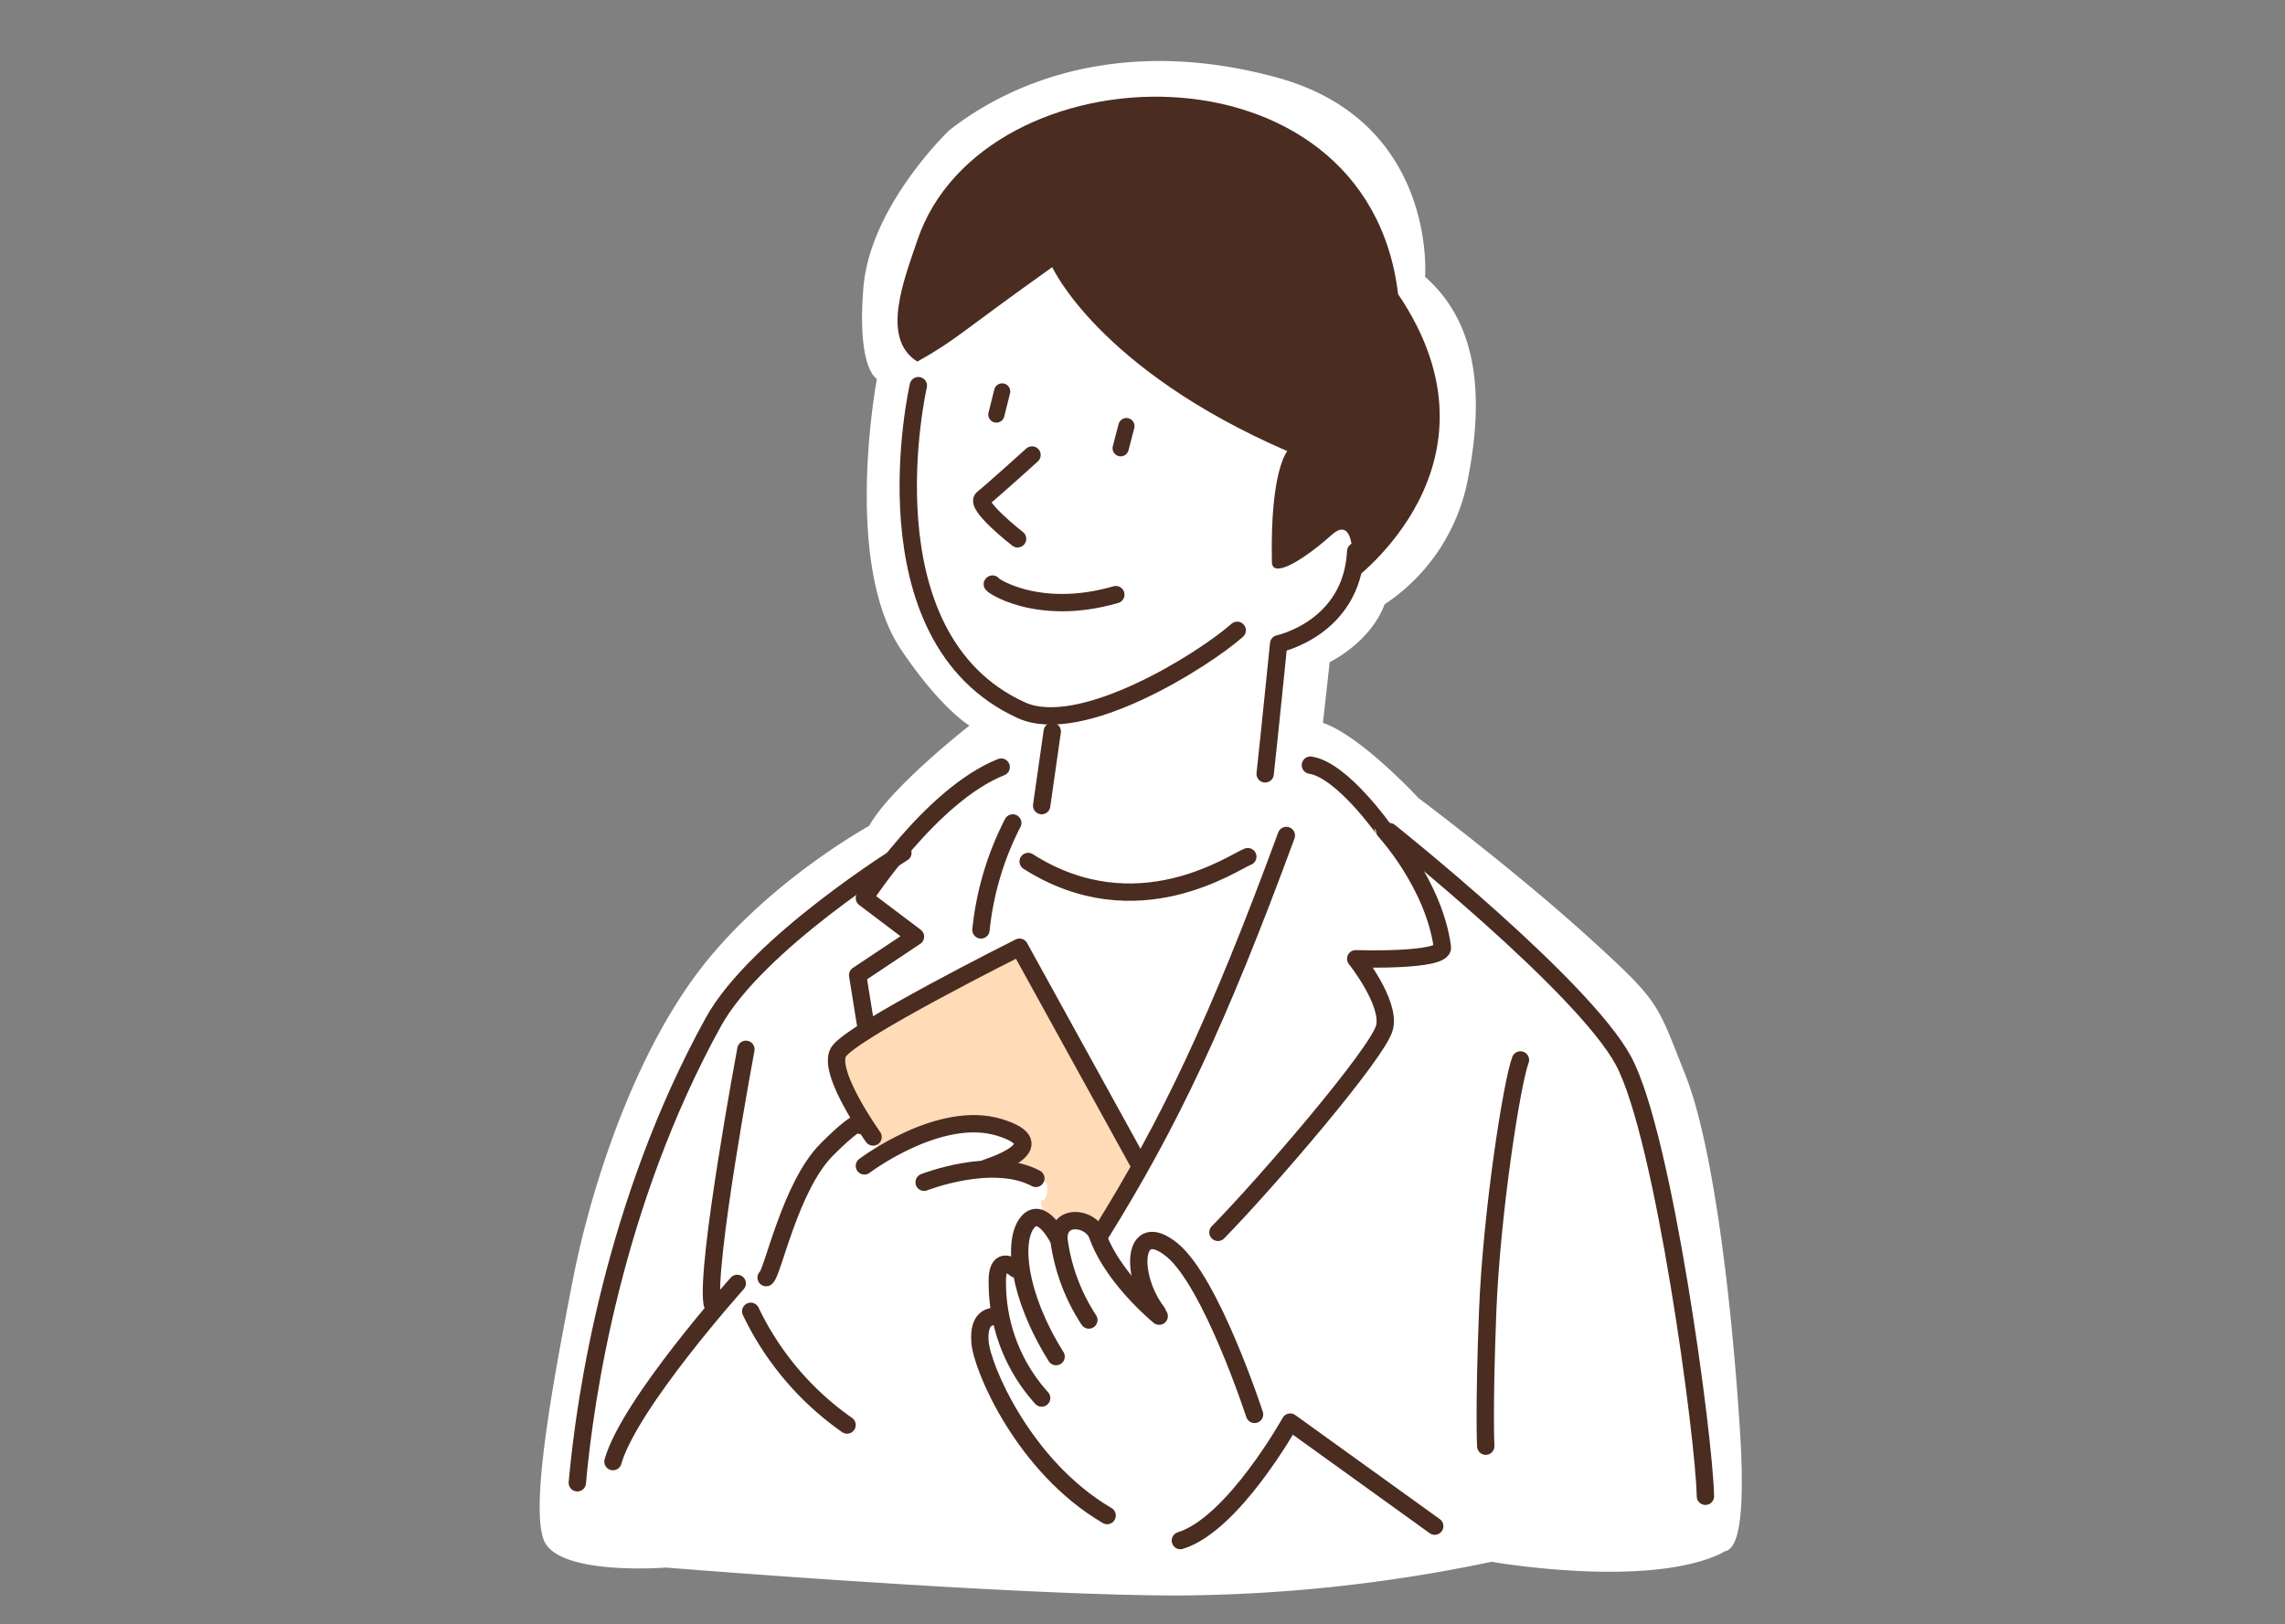 <svg xmlns="http://www.w3.org/2000/svg" xmlns:xlink="http://www.w3.org/1999/xlink" width="346" height="246" viewBox="0 0 346 246">
  <rect x="0" y="0" width="346" height="246" fill="#808080" stroke="none"/>
  <defs>
    <clipPath id="clip-path">
      <rect id="長方形_5118" data-name="長方形 5118" width="186.134" height="236.635" fill="none"/>
    </clipPath>
  </defs>
  <g id="グループ_55030" data-name="グループ 55030" transform="translate(-109 -1436.022)">
    <rect id="長方形_13333" data-name="長方形 13333" width="346" height="246" transform="translate(109 1436.022)" fill="none"/>
    <g id="アートワーク_89" data-name="アートワーク 89" transform="translate(281.901 1560.665)">
      <g id="グループ_30948" data-name="グループ 30948" transform="translate(-93.067 -118.317)" clip-path="url(#clip-path)">
        <path id="パス_114265" data-name="パス 114265" d="M180.435,227.812c.729-.438,3.793.729,2.626-18.088s-3.939-43.324-8.315-54.265-3.647-10.795-14.733-20.86-25.674-21.006-25.674-21.006-8.606-9.336-14.441-11.378l1.021-9.19s6.127-2.917,8.315-8.752a29.32,29.32,0,0,0,12.691-19.4c2.626-13.712.729-23.777-6.564-30.2,0,0,1.9-23.923-23.048-30.342C90.286-1.5,73.511,4.481,63.3,12.5c0,0-11.962,11.378-12.983,23.777s2.042,13.858,2.042,13.858-5.251,27.716,3.647,40.99c5.981,8.9,10.357,11.524,10.357,11.524S54.4,111.989,51.192,117.824c0,0-15.171,8.315-25.382,21.443S9.035,172.526,6.263,186.822s-6.418,33.551-4.376,39.094,18.526,4.23,18.526,4.23,52.222,4.23,77.458,4.23a236.167,236.167,0,0,0,47.555-5.106s24.069,4.23,35.155-1.459" transform="translate(0.593 0.917)" fill="#fff"/>
        <path id="パス_114266" data-name="パス 114266" d="M71.951,137.47l5.106-8.606s1.167-1.6-.729-4.814L59.7,94s-23.486,12.253-25.965,14.587-1.021,4.814-.146,6.856,5.251,9.773,5.251,9.773,8.606-5.4,13.274-4.522,7.877.875,8.023,2.917-3.793,3.647-3.793,3.647,7.585.729,7.585,3.063-1.021,2.042-1.021,2.042l.438,2.188,2.042,1.9s3.793-3.647,6.856.875" transform="translate(14.843 43.12)" fill="#ffdbb7"/>
        <path id="パス_114267" data-name="パス 114267" d="M107.233,79.074s24.507-17.651,7-43.47c-4.668-39.386-62.871-37.489-72.79-8.169-1.9,5.689-5.689,14.879,0,18.38,5.981-3.355,6.273-4.23,20.422-14.3,0,0,7,15.463,35.593,27.862,0,0-2.626,2.917-2.334,16.775,0,2.626,4.814-.292,9.044-4.084s3.063,7,3.063,7" transform="translate(17.634 2.615)" fill="#4a2c21"/>
        <path id="パス_114268" data-name="パス 114268" d="M41.081,35.7S32.329,73.773,56.69,84.859c9.044,4.084,27.57-7.585,32.675-12.107" transform="translate(18.143 16.377)" fill="none" stroke="#4a2c21" stroke-linecap="round" stroke-linejoin="round" stroke-width="2.626"/>
        <path id="パス_114269" data-name="パス 114269" d="M48.31,56.3c-.583-.146,6.564,5.106,18.672,1.6" transform="translate(22.146 25.825)" fill="none" stroke="#4a2c21" stroke-linecap="round" stroke-linejoin="round" stroke-width="2.626"/>
        <path id="パス_114270" data-name="パス 114270" d="M54.794,42.9s-6.127,5.543-7.44,6.564,5.251,6.127,5.251,6.127" transform="translate(21.643 19.679)" fill="none" stroke="#4a2c21" stroke-linecap="round" stroke-linejoin="round" stroke-width="2.626"/>
        <path id="パス_114271" data-name="パス 114271" d="M81.013,150.783s-6.564-20.13-12.545-24.944-6.418,3.939-2.188,9.482" transform="translate(29.121 57.086)" fill="none" stroke="#4a2c21" stroke-linecap="round" stroke-linejoin="round" stroke-width="2.626"/>
        <path id="パス_114272" data-name="パス 114272" d="M67.8,161.242c8.023-2.48,16.63-17.942,16.63-17.942l21.881,15.754" transform="translate(31.102 65.736)" fill="none" stroke="#4a2c21" stroke-linecap="round" stroke-linejoin="round" stroke-width="2.626"/>
        <path id="パス_114273" data-name="パス 114273" d="M71.7,145.848c7.294-7.44,24.361-27.278,25.236-31.071S92.56,104.42,92.56,104.42s13.42.438,13.129-1.75c-1.313-9.628-8.752-17.651-8.752-17.651S90.518,75.829,85.7,75.1" transform="translate(32.891 34.45)" fill="none" stroke="#4a2c21" stroke-linecap="round" stroke-linejoin="round" stroke-width="2.626"/>
        <path id="パス_114274" data-name="パス 114274" d="M87.653,82.4C77.3,110.553,69.857,126.162,59.5,142.791" transform="translate(27.294 37.799)" fill="none" stroke="#4a2c21" stroke-linecap="round" stroke-linejoin="round" stroke-width="2.626"/>
        <path id="パス_114275" data-name="パス 114275" d="M89.5,82s29.32,23.34,35.447,34.718,12.253,57.182,12.4,65.934" transform="translate(41.056 37.616)" fill="none" stroke="#4a2c21" stroke-linecap="round" stroke-linejoin="round" stroke-width="2.626"/>
        <path id="パス_114276" data-name="パス 114276" d="M104.774,105.7c-1.313,3.5-4.376,23.194-4.96,38.073s-.292,20.422-.292,20.422" transform="translate(45.62 48.487)" fill="none" stroke="#4a2c21" stroke-linecap="round" stroke-linejoin="round" stroke-width="2.626"/>
        <path id="パス_114277" data-name="パス 114277" d="M85.259,84.6c-2.042.729-16.775,11.232-33.259.729" transform="translate(23.854 38.808)" fill="none" stroke="#4a2c21" stroke-linecap="round" stroke-linejoin="round" stroke-width="2.626"/>
        <path id="パス_114278" data-name="パス 114278" d="M51.914,81.1A45.512,45.512,0,0,0,47.1,97.292" transform="translate(21.606 37.203)" fill="none" stroke="#4a2c21" stroke-linecap="round" stroke-linejoin="round" stroke-width="2.626"/>
        <path id="パス_114279" data-name="パス 114279" d="M56.035,75.3C45.386,79.53,35.321,95.139,35.321,95.139l7.731,5.835L34.3,106.809l1.313,8.169" transform="translate(15.734 34.542)" fill="none" stroke="#4a2c21" stroke-linecap="round" stroke-linejoin="round" stroke-width="2.626"/>
        <path id="パス_114280" data-name="パス 114280" d="M54.5,84.2S32.332,97.912,25.768,109.874C10.743,137.152,6.367,166.472,5.2,179.6" transform="translate(2.385 38.625)" fill="none" stroke="#4a2c21" stroke-linecap="round" stroke-linejoin="round" stroke-width="2.626"/>
        <path id="パス_114281" data-name="パス 114281" d="M27.718,128.9S11.38,147.134,8.9,155.886" transform="translate(4.083 59.13)" fill="none" stroke="#4a2c21" stroke-linecap="round" stroke-linejoin="round" stroke-width="2.626"/>
        <path id="パス_114282" data-name="パス 114282" d="M24.8,135.646c1.021-.729,3.647-13.858,9.19-19.4S39.1,112.6,39.1,112.6" transform="translate(11.376 51.508)" fill="none" stroke="#4a2c21" stroke-linecap="round" stroke-linejoin="round" stroke-width="2.626"/>
        <path id="パス_114283" data-name="パス 114283" d="M35,118.708s11.378-8.606,20.422-5.835-1.9,6.127-1.9,6.127" transform="translate(16.055 51.526)" fill="none" stroke="#4a2c21" stroke-linecap="round" stroke-linejoin="round" stroke-width="2.626"/>
        <path id="パス_114284" data-name="パス 114284" d="M41.2,119.029s10.357-4.084,16.921-.583" transform="translate(18.9 53.684)" fill="none" stroke="#4a2c21" stroke-linecap="round" stroke-linejoin="round" stroke-width="2.626"/>
        <path id="パス_114285" data-name="パス 114285" d="M77.9,126.821,59.812,94s-25.674,12.837-27.424,15.9,5.251,12.837,5.251,12.837" transform="translate(14.729 43.12)" fill="none" stroke="#4a2c21" stroke-linecap="round" stroke-linejoin="round" stroke-width="2.626"/>
        <path id="パス_114286" data-name="パス 114286" d="M90.312,52.9c-.584,11.67-11.67,14-11.67,14S77.183,81.345,76.6,86.6" transform="translate(35.139 24.267)" fill="none" stroke="#4a2c21" stroke-linecap="round" stroke-linejoin="round" stroke-width="2.626"/>
        <line id="線_2559" data-name="線 2559" x1="1.605" y2="11.232" transform="translate(77.896 104.445)" fill="none" stroke="#4a2c21" stroke-linecap="round" stroke-linejoin="round" stroke-width="2.626"/>
        <line id="線_2560" data-name="線 2560" x1="0.875" y2="3.355" transform="translate(89.858 58.203)" fill="none" stroke="#4a2c21" stroke-linecap="round" stroke-linejoin="round" stroke-width="2.451"/>
        <line id="線_2561" data-name="線 2561" x1="0.875" y2="3.501" transform="translate(71.04 52.952)" fill="none" stroke="#4a2c21" stroke-linecap="round" stroke-linejoin="round" stroke-width="2.451"/>
        <path id="パス_114287" data-name="パス 114287" d="M70.375,136.847s-7-5.689-9.336-12.253c-1.021-2.772-6.127-3.355-5.835.729a29.175,29.175,0,0,0,4.522,12.107" transform="translate(25.318 56.142)" fill="none" stroke="#4a2c21" stroke-linecap="round" stroke-linejoin="round" stroke-width="2.626"/>
        <path id="パス_114288" data-name="パス 114288" d="M57.071,125.475s-2.626-5.4-4.814-2.626-1.459,10.94,4.376,20.276" transform="translate(23.451 55.991)" fill="none" stroke="#4a2c21" stroke-linecap="round" stroke-linejoin="round" stroke-width="2.626"/>
        <path id="パス_114289" data-name="パス 114289" d="M51.573,127.625S48.656,125,48.8,129.813a25.965,25.965,0,0,0,6.71,17.359" transform="translate(22.384 58.217)" fill="none" stroke="#4a2c21" stroke-linecap="round" stroke-linejoin="round" stroke-width="2.626"/>
        <path id="パス_114290" data-name="パス 114290" d="M49.635,132.3c-1.021,0-2.917.146-2.626,3.939s6.564,18.818,19.255,26.257" transform="translate(21.551 60.69)" fill="none" stroke="#4a2c21" stroke-linecap="round" stroke-linejoin="round" stroke-width="2.626"/>
        <path id="パス_114291" data-name="パス 114291" d="M23.2,131.8a44.345,44.345,0,0,0,14.587,17.213" transform="translate(10.642 60.46)" fill="none" stroke="#4a2c21" stroke-linecap="round" stroke-linejoin="round" stroke-width="2.626"/>
        <path id="パス_114292" data-name="パス 114292" d="M24.342,104.6s-6.127,32.821-5.106,38.51" transform="translate(8.771 47.983)" fill="none" stroke="#4a2c21" stroke-linecap="round" stroke-linejoin="round" stroke-width="2.626"/>
      </g>
    </g>
  </g>
</svg>

